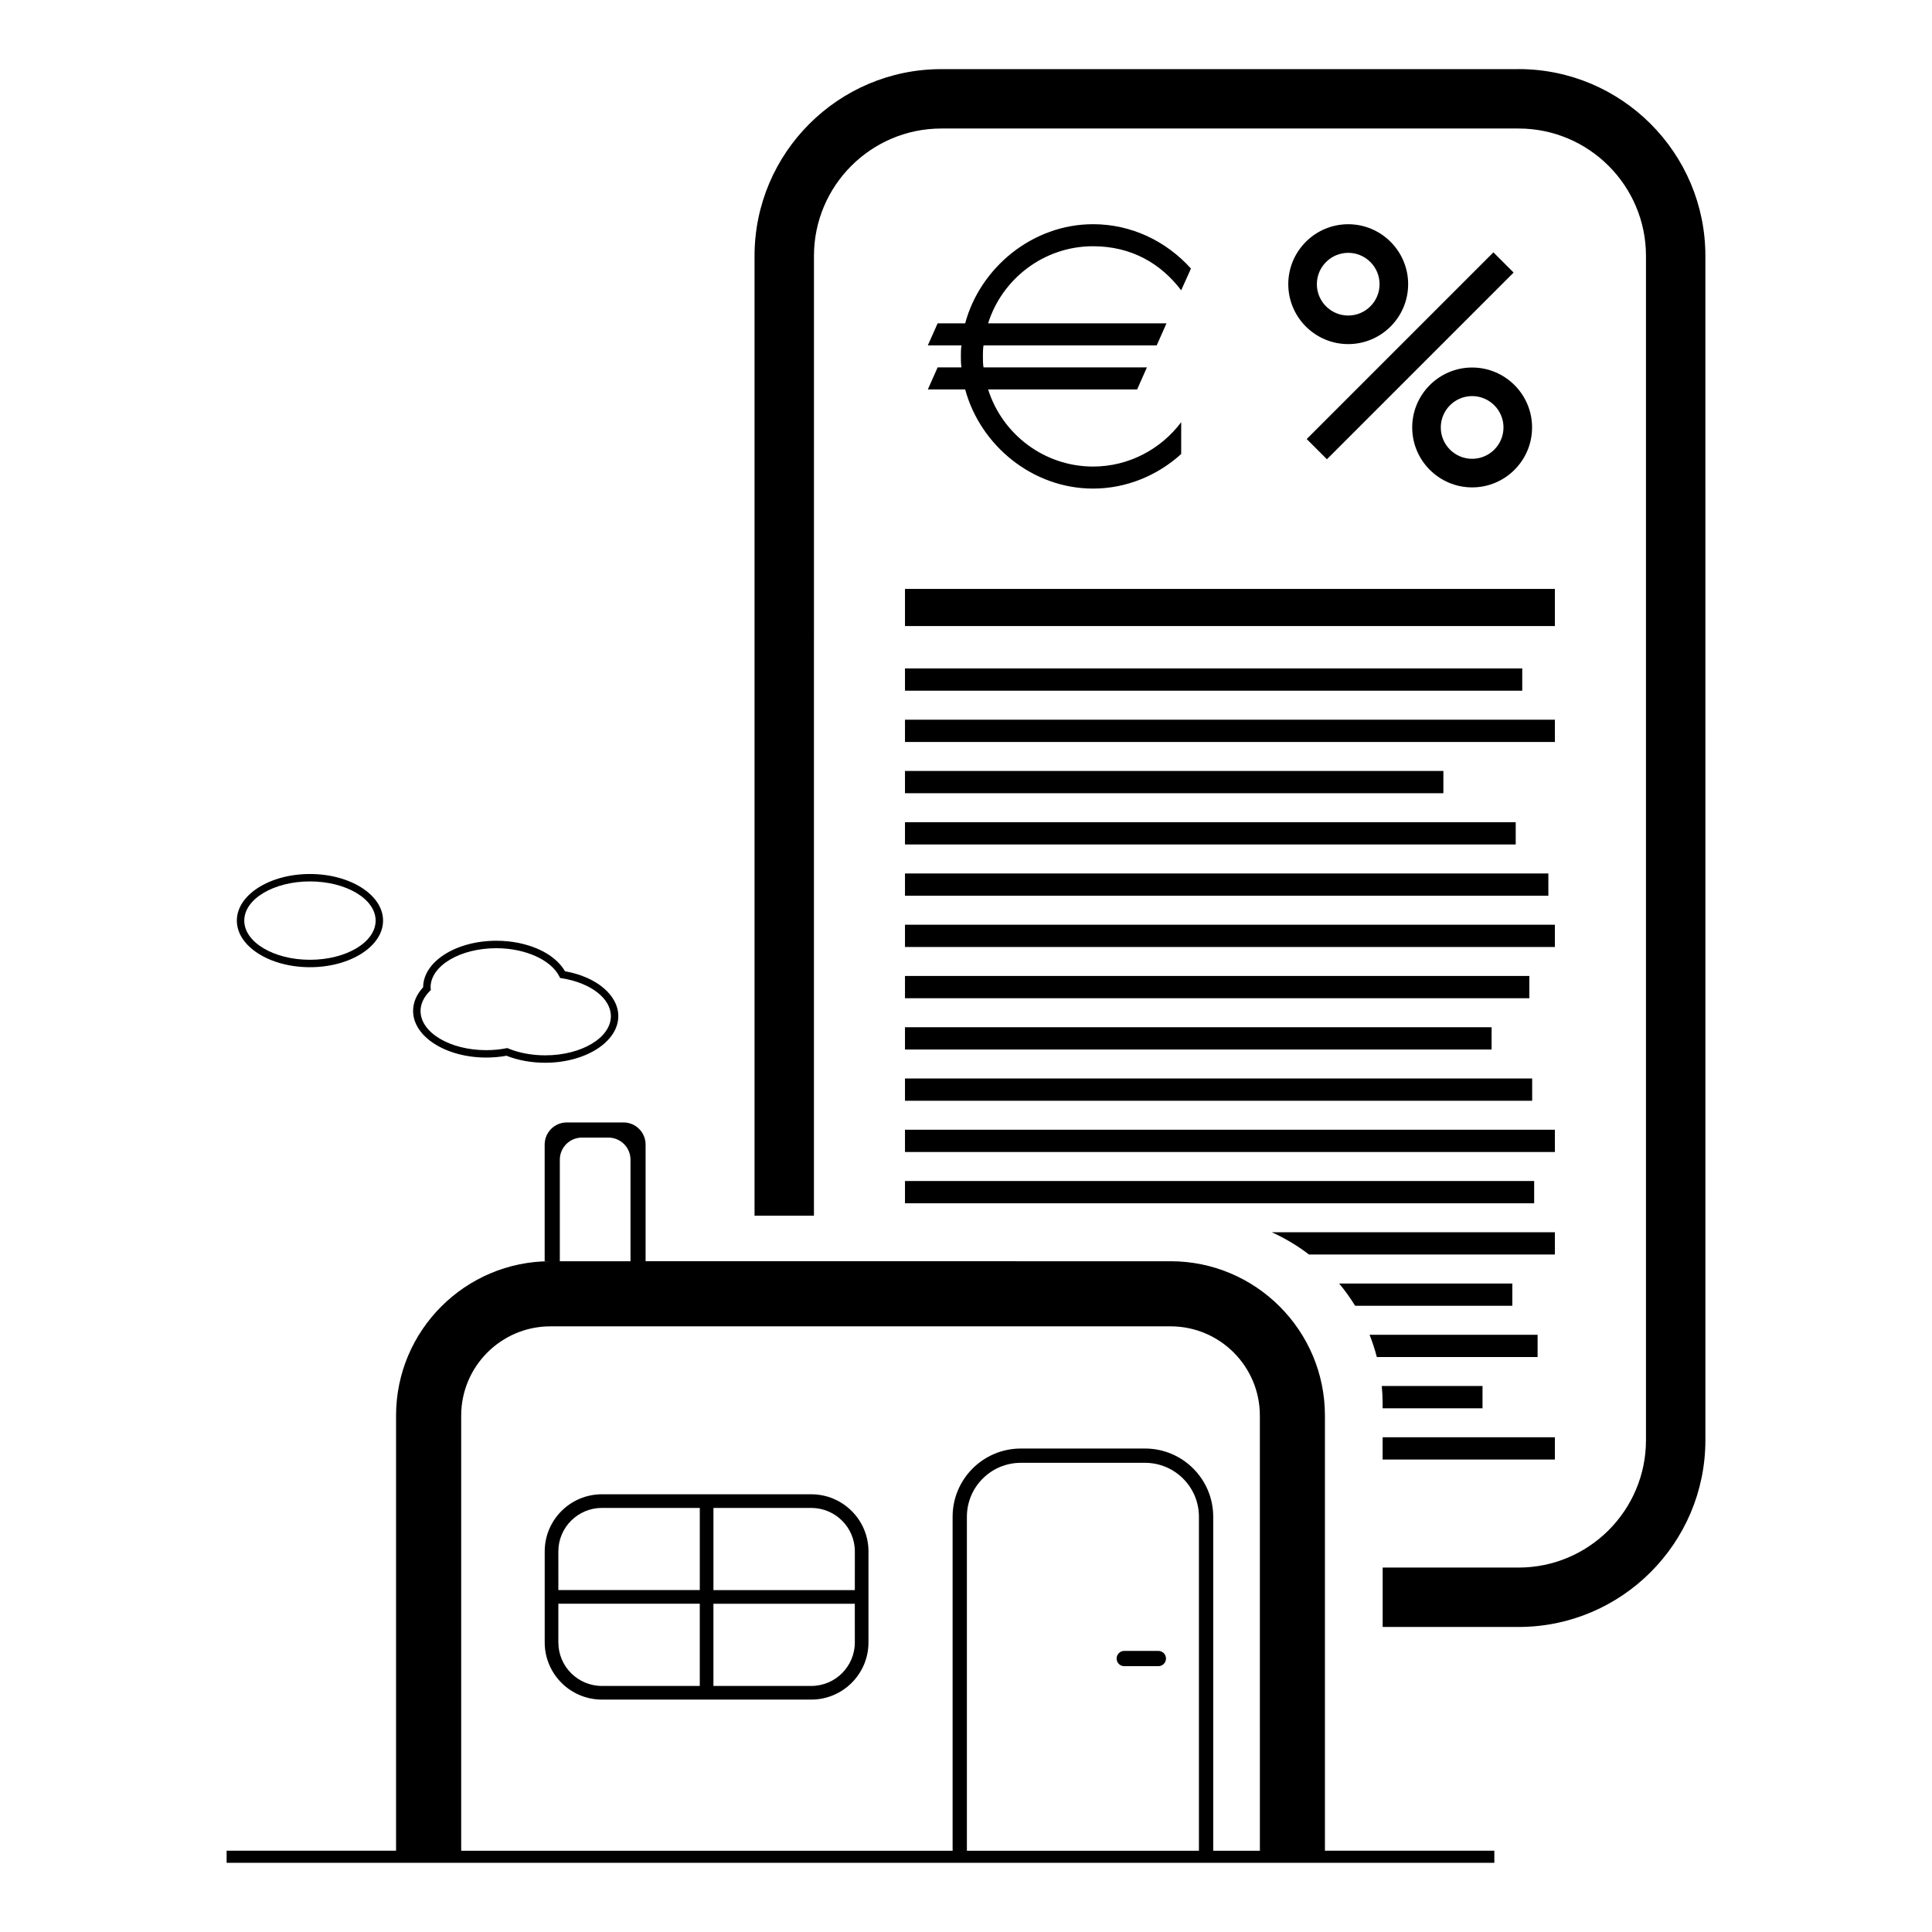 <?xml version="1.0" encoding="UTF-8"?>
<!-- Uploaded to: SVG Repo, www.svgrepo.com, Generator: SVG Repo Mixer Tools -->
<svg fill="#000000" width="800px" height="800px" version="1.1" viewBox="144 144 512 512" xmlns="http://www.w3.org/2000/svg">
 <g>
  <path d="m495.12 634.46v-115.32c0-22.551-18.348-40.898-40.891-40.898l-139.14-0.004v-30.922c0-3.231-2.621-5.856-5.856-5.856h-15.035c-3.231 0-5.856 2.621-5.856 5.856v30.922h1.516c-22.551 0-40.898 18.348-40.898 40.898v115.32l-44.902 0.004v3.207h335.96v-3.207zm-202.76-183.13c0-3.231 2.621-5.856 5.856-5.856h7.016c3.231 0 5.856 2.621 5.856 5.856v26.914h-18.727zm169.37 182.87c0 0.09 0 0.176-0.008 0.266h-61.477c-0.008-0.09-0.008-0.176-0.008-0.266v-88.258c0-7.875 6.406-14.281 14.281-14.281h32.93c7.875 0 14.281 6.406 14.281 14.281zm16.152 0.262h-12.375c0.008-0.09 0.008-0.176 0.008-0.266v-88.258c0-9.969-8.102-18.066-18.07-18.066l-32.926 0.004c-9.969 0-18.066 8.102-18.066 18.066v88.258c0 0.09 0 0.176 0.008 0.266l-130.24-0.004v-115.32c0-13.039 10.609-23.648 23.648-23.648h164.36c13.039 0 23.648 10.609 23.648 23.648z"/>
  <path d="m359 540h-55.492c-8.355 0-15.156 6.789-15.156 15.141v24.113c0 8.355 6.801 15.156 15.156 15.156h55.492c8.355 0 15.156-6.801 15.156-15.156v-24.113c0-8.352-6.801-15.141-15.156-15.141zm-67.031 15.141c0-6.356 5.184-11.527 11.539-11.527h25.945v21.773h-37.48zm11.539 35.652c-6.356 0-11.539-5.172-11.539-11.539v-10.246h37.48v21.785zm67.031-11.539c0 6.367-5.172 11.539-11.539 11.539h-25.934v-21.785h37.469zm0-13.863h-37.469v-21.773h25.934c6.367 0 11.539 5.172 11.539 11.527z"/>
  <path d="m453 583.53c0 1.117-0.906 2.023-2.023 2.023h-9.039c-1.117 0-2.023-0.906-2.023-2.023 0-1.117 0.906-2.023 2.023-2.023h9.039c1.117 0 2.023 0.906 2.023 2.023z"/>
  <path d="m226.14 400.32c-10.684 0-19.375-5.539-19.375-12.352 0-6.809 8.691-12.348 19.375-12.348 10.684 0 19.375 5.539 19.375 12.352 0 6.809-8.691 12.348-19.375 12.348zm0-22.734c-9.598 0-17.406 4.656-17.406 10.383s7.809 10.383 17.406 10.383c9.598 0 17.406-4.656 17.406-10.383 0-5.723-7.809-10.383-17.406-10.383z"/>
  <path d="m288.48 425.64c-3.648 0-7.188-0.641-10.262-1.855-1.719 0.316-3.523 0.477-5.371 0.477-10.684 0-19.371-5.539-19.371-12.348 0-2.231 0.918-4.394 2.664-6.289 0.027-6.793 8.711-12.316 19.383-12.316 8.207 0 15.43 3.227 18.203 8.082 8.348 1.48 14.133 6.328 14.133 11.902-0.004 6.809-8.695 12.348-19.379 12.348zm-10.059-3.898 0.273 0.113c2.898 1.191 6.285 1.82 9.789 1.82 9.598 0 17.406-4.656 17.406-10.379 0-4.691-5.328-8.82-12.957-10.039l-0.496-0.078-0.227-0.449c-2.211-4.383-9.074-7.445-16.684-7.445-9.602 0-17.414 4.656-17.414 10.379 0 0.066-0.004 0.137 0.008 0.207l0.07 0.484-0.344 0.348c-1.566 1.59-2.394 3.394-2.394 5.219 0 5.723 7.809 10.379 17.406 10.379 1.82 0 3.598-0.168 5.281-0.496z"/>
  <path d="m389.89 247.21h9.891c4.055 14.918 17.918 26.27 33.895 26.27 8.84 0 17.109-3.488 23.352-9.164v-8.434c-5.352 7.137-13.867 11.758-23.352 11.758-12.973 0-24.082-8.594-27.812-20.434h39.488l2.594-5.84h-43.301c-0.164-0.973-0.164-1.945-0.164-2.918 0-0.812 0-1.945 0.164-2.918h45.895l2.594-5.84h-47.273c3.648-11.676 14.676-20.434 27.812-20.434 10.215 0 18 4.621 23.352 11.676l2.594-5.758c-6.488-7.215-15.73-11.758-25.945-11.758-16.055 0-29.922 11.516-33.895 26.27h-7.297l-2.594 5.84h8.918c-0.164 0.973-0.164 1.945-0.164 2.918 0 0.973 0 1.945 0.164 2.918h-6.324z"/>
  <path d="m490.29 260.35 49.477-49.477 5.356 5.356-49.477 49.477z"/>
  <path d="m546.43 162.32h-152.96c-27.297 0-49.508 22.207-49.508 49.508v254.35h15.742l0.004-254.36c0-18.617 15.145-33.762 33.762-33.762h152.97c18.617 0 33.762 15.145 33.762 33.762v313.84c0 18.617-15.145 33.762-33.762 33.762h-36.02v15.742h36.02c27.297 0 49.508-22.207 49.508-49.508l-0.004-313.84c0-27.297-22.207-49.504-49.508-49.504z"/>
  <path d="m501.29 235.19c8.758 0 15.883-7.125 15.883-15.883 0-8.758-7.125-15.883-15.883-15.883-8.758 0-15.883 7.125-15.883 15.883 0.004 8.758 7.125 15.883 15.883 15.883zm0-24.188c4.582 0 8.309 3.727 8.309 8.309 0 4.582-3.727 8.309-8.309 8.309-4.582 0-8.309-3.727-8.309-8.309 0.004-4.582 3.731-8.309 8.309-8.309z"/>
  <path d="m518.25 257.28c0 8.758 7.125 15.883 15.883 15.883 8.758 0 15.883-7.125 15.883-15.883 0-8.758-7.125-15.883-15.883-15.883-8.758 0-15.883 7.125-15.883 15.883zm24.191 0c0 4.582-3.727 8.309-8.309 8.309-4.582 0-8.309-3.727-8.309-8.309 0-4.582 3.727-8.309 8.309-8.309 4.578 0 8.309 3.727 8.309 8.309z"/>
  <path d="m383.83 300.07h172.23v9.84h-172.23z"/>
  <path d="m383.83 321.14h163.58v5.902h-163.58z"/>
  <path d="m383.83 334.73h172.23v5.902h-172.23z"/>
  <path d="m383.83 348.31h142.68v5.902h-142.68z"/>
  <path d="m383.83 361.89h161.85v5.902h-161.85z"/>
  <path d="m383.83 375.48h170.5v5.902h-170.5z"/>
  <path d="m383.83 389.06h172.23v5.902h-172.23z"/>
  <path d="m383.83 402.64h165.46v5.902h-165.46z"/>
  <path d="m383.83 416.23h155.46v5.902h-155.46z"/>
  <path d="m383.83 429.81h166.21v5.902h-166.21z"/>
  <path d="m383.83 443.39h172.23v5.902h-172.23z"/>
  <path d="m383.83 456.98h166.74v5.902h-166.74z"/>
  <path d="m556.06 476.46v-5.902h-75.031c3.527 1.59 6.836 3.574 9.867 5.902z"/>
  <path d="m544.78 490.05v-5.902h-45.887c1.547 1.859 2.965 3.832 4.234 5.902z"/>
  <path d="m551.48 503.63v-5.902h-44.531c0.758 1.914 1.406 3.883 1.922 5.902z"/>
  <path d="m510.41 517.21h26.473v-5.902h-26.695c0.141 1.523 0.223 3.066 0.223 4.625z"/>
  <path d="m510.41 524.89h45.652v5.902h-45.652z"/>
 </g>
</svg>